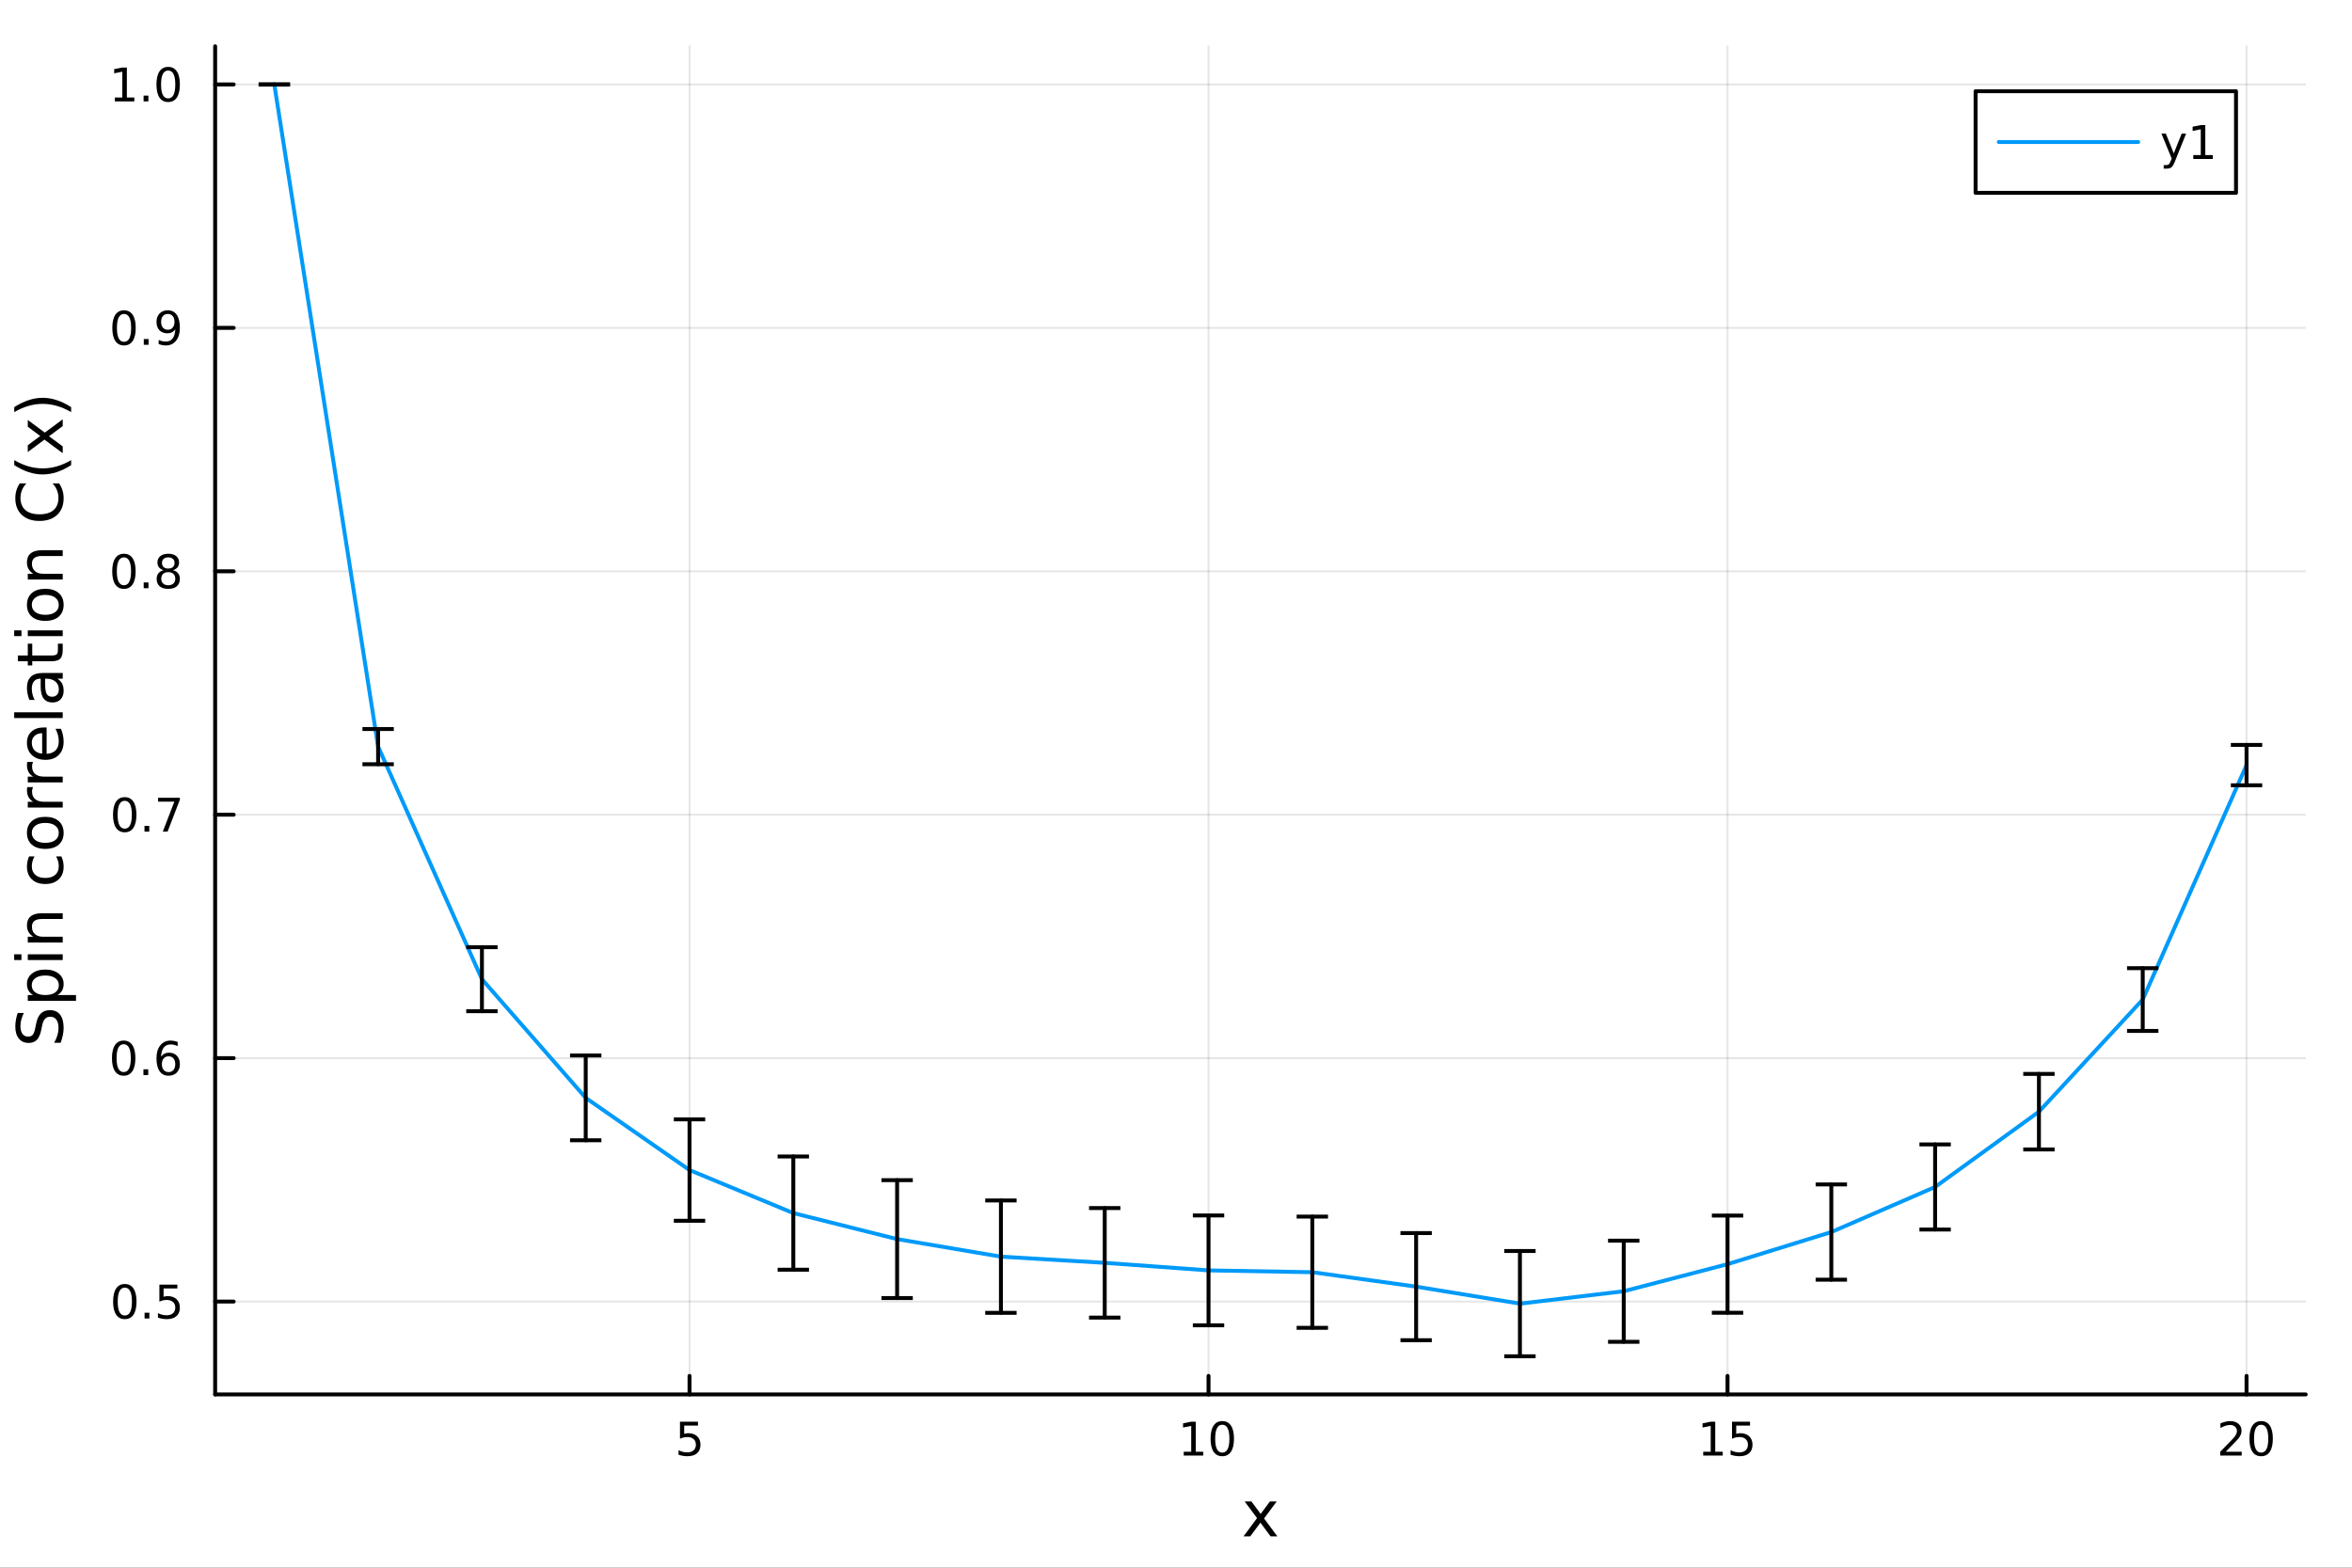 <?xml version="1.0" encoding="utf-8"?>
<svg xmlns="http://www.w3.org/2000/svg" xmlns:xlink="http://www.w3.org/1999/xlink" width="600" height="400" viewBox="0 0 2400 1600">
<rect x="0" y="0" width="2400" height="1600" fill="#333333" stroke="none"/>
<defs>
  <clipPath id="clip870">
    <rect x="0" y="0" width="2400" height="1600"/>
  </clipPath>
</defs>
<path clip-path="url(#clip870)" d="M0 1600 L2400 1600 L2400 0 L0 0  Z" fill="#ffffff" fill-rule="evenodd" fill-opacity="1"/>
<defs>
  <clipPath id="clip871">
    <rect x="219" y="47" width="2134" height="1377"/>
  </clipPath>
</defs>
<path clip-path="url(#clip870)" d="M219.542 1423.18 L2352.76 1423.18 L2352.76 47.244 L219.542 47.244  Z" fill="#ffffff" fill-rule="evenodd" fill-opacity="1"/>
<polyline clip-path="url(#clip871)" style="stroke:#000000; stroke-linecap:round; stroke-linejoin:round; stroke-width:2; stroke-opacity:0.1; fill:none" points="703.593,1423.18 703.593,47.244 "/>
<polyline clip-path="url(#clip871)" style="stroke:#000000; stroke-linecap:round; stroke-linejoin:round; stroke-width:2; stroke-opacity:0.1; fill:none" points="1233.19,1423.18 1233.19,47.244 "/>
<polyline clip-path="url(#clip871)" style="stroke:#000000; stroke-linecap:round; stroke-linejoin:round; stroke-width:2; stroke-opacity:0.1; fill:none" points="1762.79,1423.18 1762.79,47.244 "/>
<polyline clip-path="url(#clip871)" style="stroke:#000000; stroke-linecap:round; stroke-linejoin:round; stroke-width:2; stroke-opacity:0.1; fill:none" points="2292.38,1423.18 2292.38,47.244 "/>
<polyline clip-path="url(#clip871)" style="stroke:#000000; stroke-linecap:round; stroke-linejoin:round; stroke-width:2; stroke-opacity:0.1; fill:none" points="219.542,1328.38 2352.76,1328.38 "/>
<polyline clip-path="url(#clip871)" style="stroke:#000000; stroke-linecap:round; stroke-linejoin:round; stroke-width:2; stroke-opacity:0.1; fill:none" points="219.542,1079.94 2352.76,1079.94 "/>
<polyline clip-path="url(#clip871)" style="stroke:#000000; stroke-linecap:round; stroke-linejoin:round; stroke-width:2; stroke-opacity:0.1; fill:none" points="219.542,831.501 2352.76,831.501 "/>
<polyline clip-path="url(#clip871)" style="stroke:#000000; stroke-linecap:round; stroke-linejoin:round; stroke-width:2; stroke-opacity:0.1; fill:none" points="219.542,583.063 2352.76,583.063 "/>
<polyline clip-path="url(#clip871)" style="stroke:#000000; stroke-linecap:round; stroke-linejoin:round; stroke-width:2; stroke-opacity:0.1; fill:none" points="219.542,334.624 2352.76,334.624 "/>
<polyline clip-path="url(#clip871)" style="stroke:#000000; stroke-linecap:round; stroke-linejoin:round; stroke-width:2; stroke-opacity:0.1; fill:none" points="219.542,86.186 2352.76,86.186 "/>
<polyline clip-path="url(#clip870)" style="stroke:#000000; stroke-linecap:round; stroke-linejoin:round; stroke-width:4; stroke-opacity:1; fill:none" points="219.542,1423.18 2352.76,1423.18 "/>
<polyline clip-path="url(#clip870)" style="stroke:#000000; stroke-linecap:round; stroke-linejoin:round; stroke-width:4; stroke-opacity:1; fill:none" points="703.593,1423.18 703.593,1404.28 "/>
<polyline clip-path="url(#clip870)" style="stroke:#000000; stroke-linecap:round; stroke-linejoin:round; stroke-width:4; stroke-opacity:1; fill:none" points="1233.19,1423.18 1233.19,1404.28 "/>
<polyline clip-path="url(#clip870)" style="stroke:#000000; stroke-linecap:round; stroke-linejoin:round; stroke-width:4; stroke-opacity:1; fill:none" points="1762.79,1423.18 1762.79,1404.28 "/>
<polyline clip-path="url(#clip870)" style="stroke:#000000; stroke-linecap:round; stroke-linejoin:round; stroke-width:4; stroke-opacity:1; fill:none" points="2292.38,1423.18 2292.38,1404.28 "/>
<path clip-path="url(#clip870)" d="M693.871 1451.02 L712.227 1451.02 L712.227 1454.96 L698.153 1454.96 L698.153 1463.43 Q699.172 1463.08 700.19 1462.92 Q701.209 1462.73 702.227 1462.73 Q708.014 1462.73 711.394 1465.9 Q714.774 1469.08 714.774 1474.49 Q714.774 1480.07 711.301 1483.17 Q707.829 1486.25 701.51 1486.25 Q699.334 1486.25 697.065 1485.88 Q694.82 1485.51 692.413 1484.77 L692.413 1480.07 Q694.496 1481.2 696.718 1481.76 Q698.94 1482.32 701.417 1482.32 Q705.422 1482.32 707.76 1480.21 Q710.098 1478.1 710.098 1474.49 Q710.098 1470.88 707.76 1468.77 Q705.422 1466.67 701.417 1466.67 Q699.542 1466.67 697.667 1467.08 Q695.815 1467.5 693.871 1468.38 L693.871 1451.02 Z" fill="#000000" fill-rule="nonzero" fill-opacity="1" /><path clip-path="url(#clip870)" d="M1207.88 1481.64 L1215.52 1481.64 L1215.52 1455.28 L1207.21 1456.95 L1207.21 1452.69 L1215.47 1451.02 L1220.15 1451.02 L1220.15 1481.64 L1227.78 1481.64 L1227.78 1485.58 L1207.88 1485.58 L1207.88 1481.64 Z" fill="#000000" fill-rule="nonzero" fill-opacity="1" /><path clip-path="url(#clip870)" d="M1247.23 1454.1 Q1243.62 1454.1 1241.79 1457.66 Q1239.98 1461.2 1239.98 1468.33 Q1239.98 1475.44 1241.79 1479.01 Q1243.62 1482.55 1247.23 1482.55 Q1250.86 1482.55 1252.67 1479.01 Q1254.5 1475.44 1254.5 1468.33 Q1254.5 1461.2 1252.67 1457.66 Q1250.86 1454.1 1247.23 1454.1 M1247.23 1450.39 Q1253.04 1450.39 1256.09 1455 Q1259.17 1459.58 1259.17 1468.33 Q1259.17 1477.06 1256.09 1481.67 Q1253.04 1486.25 1247.23 1486.25 Q1241.42 1486.25 1238.34 1481.67 Q1235.28 1477.06 1235.28 1468.33 Q1235.28 1459.58 1238.34 1455 Q1241.42 1450.39 1247.23 1450.39 Z" fill="#000000" fill-rule="nonzero" fill-opacity="1" /><path clip-path="url(#clip870)" d="M1737.97 1481.64 L1745.61 1481.64 L1745.61 1455.28 L1737.3 1456.95 L1737.3 1452.69 L1745.56 1451.02 L1750.24 1451.02 L1750.24 1481.64 L1757.88 1481.64 L1757.88 1485.58 L1737.97 1485.58 L1737.97 1481.64 Z" fill="#000000" fill-rule="nonzero" fill-opacity="1" /><path clip-path="url(#clip870)" d="M1767.37 1451.02 L1785.73 1451.02 L1785.73 1454.96 L1771.65 1454.96 L1771.65 1463.43 Q1772.67 1463.08 1773.69 1462.92 Q1774.71 1462.73 1775.73 1462.73 Q1781.51 1462.73 1784.89 1465.9 Q1788.27 1469.08 1788.27 1474.49 Q1788.27 1480.07 1784.8 1483.17 Q1781.33 1486.25 1775.01 1486.25 Q1772.83 1486.25 1770.56 1485.88 Q1768.32 1485.51 1765.91 1484.77 L1765.91 1480.07 Q1767.99 1481.2 1770.22 1481.76 Q1772.44 1482.32 1774.92 1482.32 Q1778.92 1482.32 1781.26 1480.21 Q1783.6 1478.1 1783.6 1474.49 Q1783.6 1470.88 1781.26 1468.77 Q1778.92 1466.67 1774.92 1466.67 Q1773.04 1466.67 1771.17 1467.08 Q1769.31 1467.5 1767.37 1468.38 L1767.37 1451.02 Z" fill="#000000" fill-rule="nonzero" fill-opacity="1" /><path clip-path="url(#clip870)" d="M2271.16 1481.64 L2287.47 1481.64 L2287.47 1485.58 L2265.53 1485.58 L2265.53 1481.64 Q2268.19 1478.89 2272.78 1474.26 Q2277.38 1469.61 2278.56 1468.27 Q2280.81 1465.74 2281.69 1464.01 Q2282.59 1462.25 2282.59 1460.56 Q2282.59 1457.8 2280.65 1456.07 Q2278.72 1454.33 2275.62 1454.33 Q2273.42 1454.33 2270.97 1455.09 Q2268.54 1455.86 2265.76 1457.41 L2265.76 1452.69 Q2268.59 1451.55 2271.04 1450.97 Q2273.49 1450.39 2275.53 1450.39 Q2280.9 1450.39 2284.09 1453.08 Q2287.29 1455.77 2287.29 1460.26 Q2287.29 1462.39 2286.48 1464.31 Q2285.69 1466.2 2283.59 1468.8 Q2283.01 1469.47 2279.91 1472.69 Q2276.8 1475.88 2271.16 1481.64 Z" fill="#000000" fill-rule="nonzero" fill-opacity="1" /><path clip-path="url(#clip870)" d="M2307.29 1454.1 Q2303.68 1454.1 2301.85 1457.66 Q2300.04 1461.2 2300.04 1468.33 Q2300.04 1475.44 2301.85 1479.01 Q2303.68 1482.55 2307.29 1482.55 Q2310.92 1482.55 2312.73 1479.01 Q2314.56 1475.44 2314.56 1468.33 Q2314.56 1461.2 2312.73 1457.66 Q2310.92 1454.1 2307.29 1454.1 M2307.29 1450.39 Q2313.1 1450.39 2316.15 1455 Q2319.23 1459.58 2319.23 1468.33 Q2319.23 1477.06 2316.15 1481.67 Q2313.1 1486.25 2307.29 1486.25 Q2301.48 1486.25 2298.4 1481.67 Q2295.34 1477.06 2295.34 1468.33 Q2295.34 1459.58 2298.4 1455 Q2301.48 1450.39 2307.29 1450.39 Z" fill="#000000" fill-rule="nonzero" fill-opacity="1" /><path clip-path="url(#clip870)" d="M1302.76 1532.4 L1289.87 1549.74 L1303.43 1568.04 L1296.53 1568.04 L1286.15 1554.04 L1275.77 1568.04 L1268.87 1568.04 L1282.71 1549.39 L1270.04 1532.4 L1276.95 1532.4 L1286.4 1545.1 L1295.86 1532.4 L1302.76 1532.4 Z" fill="#000000" fill-rule="nonzero" fill-opacity="1" /><polyline clip-path="url(#clip870)" style="stroke:#000000; stroke-linecap:round; stroke-linejoin:round; stroke-width:4; stroke-opacity:1; fill:none" points="219.542,1423.18 219.542,47.244 "/>
<polyline clip-path="url(#clip870)" style="stroke:#000000; stroke-linecap:round; stroke-linejoin:round; stroke-width:4; stroke-opacity:1; fill:none" points="219.542,1328.38 238.44,1328.38 "/>
<polyline clip-path="url(#clip870)" style="stroke:#000000; stroke-linecap:round; stroke-linejoin:round; stroke-width:4; stroke-opacity:1; fill:none" points="219.542,1079.94 238.44,1079.94 "/>
<polyline clip-path="url(#clip870)" style="stroke:#000000; stroke-linecap:round; stroke-linejoin:round; stroke-width:4; stroke-opacity:1; fill:none" points="219.542,831.501 238.44,831.501 "/>
<polyline clip-path="url(#clip870)" style="stroke:#000000; stroke-linecap:round; stroke-linejoin:round; stroke-width:4; stroke-opacity:1; fill:none" points="219.542,583.063 238.44,583.063 "/>
<polyline clip-path="url(#clip870)" style="stroke:#000000; stroke-linecap:round; stroke-linejoin:round; stroke-width:4; stroke-opacity:1; fill:none" points="219.542,334.624 238.44,334.624 "/>
<polyline clip-path="url(#clip870)" style="stroke:#000000; stroke-linecap:round; stroke-linejoin:round; stroke-width:4; stroke-opacity:1; fill:none" points="219.542,86.186 238.44,86.186 "/>
<path clip-path="url(#clip870)" d="M127.362 1314.18 Q123.751 1314.18 121.922 1317.74 Q120.117 1321.28 120.117 1328.41 Q120.117 1335.52 121.922 1339.08 Q123.751 1342.63 127.362 1342.63 Q130.996 1342.63 132.802 1339.08 Q134.63 1335.52 134.63 1328.41 Q134.63 1321.28 132.802 1317.74 Q130.996 1314.18 127.362 1314.18 M127.362 1310.47 Q133.172 1310.47 136.228 1315.08 Q139.306 1319.66 139.306 1328.41 Q139.306 1337.14 136.228 1341.75 Q133.172 1346.33 127.362 1346.33 Q121.552 1346.33 118.473 1341.75 Q115.418 1337.14 115.418 1328.41 Q115.418 1319.66 118.473 1315.08 Q121.552 1310.47 127.362 1310.47 Z" fill="#000000" fill-rule="nonzero" fill-opacity="1" /><path clip-path="url(#clip870)" d="M147.524 1339.78 L152.408 1339.78 L152.408 1345.66 L147.524 1345.66 L147.524 1339.78 Z" fill="#000000" fill-rule="nonzero" fill-opacity="1" /><path clip-path="url(#clip870)" d="M162.64 1311.1 L180.996 1311.1 L180.996 1315.03 L166.922 1315.03 L166.922 1323.51 Q167.94 1323.16 168.959 1323 Q169.977 1322.81 170.996 1322.81 Q176.783 1322.81 180.163 1325.98 Q183.542 1329.15 183.542 1334.57 Q183.542 1340.15 180.07 1343.25 Q176.598 1346.33 170.278 1346.33 Q168.102 1346.33 165.834 1345.96 Q163.589 1345.59 161.181 1344.85 L161.181 1340.15 Q163.265 1341.28 165.487 1341.84 Q167.709 1342.39 170.186 1342.39 Q174.19 1342.39 176.528 1340.29 Q178.866 1338.18 178.866 1334.57 Q178.866 1330.96 176.528 1328.85 Q174.19 1326.75 170.186 1326.75 Q168.311 1326.75 166.436 1327.16 Q164.584 1327.58 162.64 1328.46 L162.64 1311.1 Z" fill="#000000" fill-rule="nonzero" fill-opacity="1" /><path clip-path="url(#clip870)" d="M126.205 1065.74 Q122.593 1065.74 120.765 1069.3 Q118.959 1072.85 118.959 1079.97 Q118.959 1087.08 120.765 1090.65 Q122.593 1094.19 126.205 1094.19 Q129.839 1094.19 131.644 1090.65 Q133.473 1087.08 133.473 1079.97 Q133.473 1072.85 131.644 1069.3 Q129.839 1065.74 126.205 1065.74 M126.205 1062.03 Q132.015 1062.03 135.07 1066.64 Q138.149 1071.22 138.149 1079.97 Q138.149 1088.7 135.07 1093.31 Q132.015 1097.89 126.205 1097.89 Q120.394 1097.89 117.316 1093.31 Q114.26 1088.7 114.26 1079.97 Q114.26 1071.22 117.316 1066.64 Q120.394 1062.03 126.205 1062.03 Z" fill="#000000" fill-rule="nonzero" fill-opacity="1" /><path clip-path="url(#clip870)" d="M146.366 1091.34 L151.251 1091.34 L151.251 1097.22 L146.366 1097.22 L146.366 1091.34 Z" fill="#000000" fill-rule="nonzero" fill-opacity="1" /><path clip-path="url(#clip870)" d="M172.014 1078.08 Q168.866 1078.08 167.015 1080.23 Q165.186 1082.38 165.186 1086.13 Q165.186 1089.86 167.015 1092.03 Q168.866 1094.19 172.014 1094.19 Q175.163 1094.19 176.991 1092.03 Q178.843 1089.86 178.843 1086.13 Q178.843 1082.38 176.991 1080.23 Q175.163 1078.08 172.014 1078.08 M181.297 1063.42 L181.297 1067.68 Q179.538 1066.85 177.732 1066.41 Q175.95 1065.97 174.19 1065.97 Q169.561 1065.97 167.107 1069.1 Q164.677 1072.22 164.329 1078.54 Q165.695 1076.53 167.755 1075.46 Q169.815 1074.37 172.292 1074.37 Q177.501 1074.37 180.51 1077.54 Q183.542 1080.69 183.542 1086.13 Q183.542 1091.46 180.394 1094.67 Q177.246 1097.89 172.014 1097.89 Q166.019 1097.89 162.848 1093.31 Q159.677 1088.7 159.677 1079.97 Q159.677 1071.78 163.565 1066.92 Q167.454 1062.03 174.005 1062.03 Q175.764 1062.03 177.547 1062.38 Q179.352 1062.73 181.297 1063.42 Z" fill="#000000" fill-rule="nonzero" fill-opacity="1" /><path clip-path="url(#clip870)" d="M127.269 817.3 Q123.658 817.3 121.83 820.865 Q120.024 824.407 120.024 831.536 Q120.024 838.643 121.83 842.207 Q123.658 845.749 127.269 845.749 Q130.904 845.749 132.709 842.207 Q134.538 838.643 134.538 831.536 Q134.538 824.407 132.709 820.865 Q130.904 817.3 127.269 817.3 M127.269 813.596 Q133.08 813.596 136.135 818.203 Q139.214 822.786 139.214 831.536 Q139.214 840.263 136.135 844.869 Q133.08 849.453 127.269 849.453 Q121.459 849.453 118.381 844.869 Q115.325 840.263 115.325 831.536 Q115.325 822.786 118.381 818.203 Q121.459 813.596 127.269 813.596 Z" fill="#000000" fill-rule="nonzero" fill-opacity="1" /><path clip-path="url(#clip870)" d="M147.431 842.902 L152.316 842.902 L152.316 848.781 L147.431 848.781 L147.431 842.902 Z" fill="#000000" fill-rule="nonzero" fill-opacity="1" /><path clip-path="url(#clip870)" d="M161.32 814.221 L183.542 814.221 L183.542 816.212 L170.996 848.781 L166.112 848.781 L177.917 818.157 L161.32 818.157 L161.32 814.221 Z" fill="#000000" fill-rule="nonzero" fill-opacity="1" /><path clip-path="url(#clip870)" d="M126.459 568.861 Q122.848 568.861 121.019 572.426 Q119.214 575.968 119.214 583.098 Q119.214 590.204 121.019 593.769 Q122.848 597.31 126.459 597.31 Q130.093 597.31 131.899 593.769 Q133.728 590.204 133.728 583.098 Q133.728 575.968 131.899 572.426 Q130.093 568.861 126.459 568.861 M126.459 565.158 Q132.269 565.158 135.325 569.764 Q138.404 574.348 138.404 583.098 Q138.404 591.824 135.325 596.431 Q132.269 601.014 126.459 601.014 Q120.649 601.014 117.57 596.431 Q114.515 591.824 114.515 583.098 Q114.515 574.348 117.57 569.764 Q120.649 565.158 126.459 565.158 Z" fill="#000000" fill-rule="nonzero" fill-opacity="1" /><path clip-path="url(#clip870)" d="M146.621 594.463 L151.505 594.463 L151.505 600.343 L146.621 600.343 L146.621 594.463 Z" fill="#000000" fill-rule="nonzero" fill-opacity="1" /><path clip-path="url(#clip870)" d="M171.69 583.931 Q168.357 583.931 166.436 585.713 Q164.538 587.496 164.538 590.621 Q164.538 593.746 166.436 595.528 Q168.357 597.31 171.69 597.31 Q175.024 597.31 176.945 595.528 Q178.866 593.722 178.866 590.621 Q178.866 587.496 176.945 585.713 Q175.047 583.931 171.69 583.931 M167.015 581.94 Q164.005 581.199 162.315 579.139 Q160.649 577.079 160.649 574.116 Q160.649 569.973 163.589 567.565 Q166.552 565.158 171.69 565.158 Q176.852 565.158 179.792 567.565 Q182.732 569.973 182.732 574.116 Q182.732 577.079 181.042 579.139 Q179.376 581.199 176.389 581.94 Q179.769 582.727 181.644 585.019 Q183.542 587.31 183.542 590.621 Q183.542 595.644 180.464 598.329 Q177.408 601.014 171.69 601.014 Q165.973 601.014 162.894 598.329 Q159.839 595.644 159.839 590.621 Q159.839 587.31 161.737 585.019 Q163.635 582.727 167.015 581.94 M165.302 574.556 Q165.302 577.241 166.968 578.746 Q168.658 580.25 171.69 580.25 Q174.7 580.25 176.389 578.746 Q178.102 577.241 178.102 574.556 Q178.102 571.871 176.389 570.366 Q174.7 568.861 171.69 568.861 Q168.658 568.861 166.968 570.366 Q165.302 571.871 165.302 574.556 Z" fill="#000000" fill-rule="nonzero" fill-opacity="1" /><path clip-path="url(#clip870)" d="M126.552 320.423 Q122.941 320.423 121.112 323.988 Q119.306 327.529 119.306 334.659 Q119.306 341.765 121.112 345.33 Q122.941 348.872 126.552 348.872 Q130.186 348.872 131.992 345.33 Q133.82 341.765 133.82 334.659 Q133.82 327.529 131.992 323.988 Q130.186 320.423 126.552 320.423 M126.552 316.719 Q132.362 316.719 135.417 321.326 Q138.496 325.909 138.496 334.659 Q138.496 343.386 135.417 347.992 Q132.362 352.576 126.552 352.576 Q120.742 352.576 117.663 347.992 Q114.607 343.386 114.607 334.659 Q114.607 325.909 117.663 321.326 Q120.742 316.719 126.552 316.719 Z" fill="#000000" fill-rule="nonzero" fill-opacity="1" /><path clip-path="url(#clip870)" d="M146.714 346.025 L151.598 346.025 L151.598 351.904 L146.714 351.904 L146.714 346.025 Z" fill="#000000" fill-rule="nonzero" fill-opacity="1" /><path clip-path="url(#clip870)" d="M161.922 351.187 L161.922 346.927 Q163.681 347.761 165.487 348.201 Q167.292 348.64 169.028 348.64 Q173.658 348.64 176.089 345.539 Q178.542 342.414 178.889 336.071 Q177.547 338.062 175.487 339.127 Q173.427 340.191 170.927 340.191 Q165.741 340.191 162.709 337.066 Q159.7 333.918 159.7 328.478 Q159.7 323.154 162.848 319.937 Q165.996 316.719 171.227 316.719 Q177.223 316.719 180.371 321.326 Q183.542 325.909 183.542 334.659 Q183.542 342.83 179.653 347.714 Q175.788 352.576 169.237 352.576 Q167.477 352.576 165.672 352.228 Q163.866 351.881 161.922 351.187 M171.227 336.534 Q174.376 336.534 176.204 334.381 Q178.056 332.228 178.056 328.478 Q178.056 324.752 176.204 322.599 Q174.376 320.423 171.227 320.423 Q168.079 320.423 166.227 322.599 Q164.399 324.752 164.399 328.478 Q164.399 332.228 166.227 334.381 Q168.079 336.534 171.227 336.534 Z" fill="#000000" fill-rule="nonzero" fill-opacity="1" /><path clip-path="url(#clip870)" d="M117.177 99.531 L124.816 99.531 L124.816 73.165 L116.506 74.832 L116.506 70.572 L124.769 68.906 L129.445 68.906 L129.445 99.531 L137.084 99.531 L137.084 103.466 L117.177 103.466 L117.177 99.531 Z" fill="#000000" fill-rule="nonzero" fill-opacity="1" /><path clip-path="url(#clip870)" d="M146.529 97.586 L151.413 97.586 L151.413 103.466 L146.529 103.466 L146.529 97.586 Z" fill="#000000" fill-rule="nonzero" fill-opacity="1" /><path clip-path="url(#clip870)" d="M171.598 71.984 Q167.987 71.984 166.158 75.549 Q164.352 79.091 164.352 86.22 Q164.352 93.327 166.158 96.892 Q167.987 100.433 171.598 100.433 Q175.232 100.433 177.038 96.892 Q178.866 93.327 178.866 86.22 Q178.866 79.091 177.038 75.549 Q175.232 71.984 171.598 71.984 M171.598 68.281 Q177.408 68.281 180.464 72.887 Q183.542 77.47 183.542 86.22 Q183.542 94.947 180.464 99.554 Q177.408 104.137 171.598 104.137 Q165.788 104.137 162.709 99.554 Q159.653 94.947 159.653 86.22 Q159.653 77.47 162.709 72.887 Q165.788 68.281 171.598 68.281 Z" fill="#000000" fill-rule="nonzero" fill-opacity="1" /><path clip-path="url(#clip870)" d="M18.044 1033.84 L24.314 1033.84 Q22.563 1037.5 21.704 1040.75 Q20.845 1044 20.845 1047.02 Q20.845 1052.27 22.882 1055.14 Q24.919 1057.97 28.674 1057.97 Q31.826 1057.97 33.449 1056.09 Q35.04 1054.18 36.027 1048.9 L36.823 1045.01 Q38.191 1037.82 41.66 1034.42 Q45.098 1030.98 50.891 1030.98 Q57.798 1030.98 61.362 1035.63 Q64.927 1040.24 64.927 1049.18 Q64.927 1052.56 64.163 1056.38 Q63.399 1060.17 61.904 1064.24 L55.283 1064.24 Q57.479 1060.32 58.593 1056.57 Q59.707 1052.81 59.707 1049.18 Q59.707 1043.68 57.543 1040.69 Q55.379 1037.69 51.368 1037.69 Q47.867 1037.69 45.894 1039.86 Q43.92 1041.99 42.934 1046.89 L42.17 1050.81 Q40.737 1058 37.682 1061.22 Q34.626 1064.43 29.184 1064.43 Q22.882 1064.43 19.253 1060.01 Q15.625 1055.55 15.625 1047.75 Q15.625 1044.41 16.23 1040.94 Q16.834 1037.47 18.044 1033.84 Z" fill="#000000" fill-rule="nonzero" fill-opacity="1" /><path clip-path="url(#clip870)" d="M58.657 1015.54 L77.563 1015.54 L77.563 1021.43 L28.356 1021.43 L28.356 1015.54 L33.767 1015.54 Q30.584 1013.7 29.056 1010.89 Q27.497 1008.06 27.497 1004.15 Q27.497 997.654 32.653 993.612 Q37.809 989.538 46.212 989.538 Q54.615 989.538 59.771 993.612 Q64.927 997.654 64.927 1004.15 Q64.927 1008.06 63.399 1010.89 Q61.84 1013.7 58.657 1015.54 M46.212 995.617 Q39.751 995.617 36.09 998.291 Q32.398 1000.93 32.398 1005.58 Q32.398 1010.23 36.09 1012.9 Q39.751 1015.54 46.212 1015.54 Q52.673 1015.54 56.365 1012.9 Q60.026 1010.23 60.026 1005.58 Q60.026 1000.93 56.365 998.291 Q52.673 995.617 46.212 995.617 Z" fill="#000000" fill-rule="nonzero" fill-opacity="1" /><path clip-path="url(#clip870)" d="M28.356 979.83 L28.356 973.974 L64.004 973.974 L64.004 979.83 L28.356 979.83 M14.479 979.83 L14.479 973.974 L21.895 973.974 L21.895 979.83 L14.479 979.83 Z" fill="#000000" fill-rule="nonzero" fill-opacity="1" /><path clip-path="url(#clip870)" d="M42.488 932.087 L64.004 932.087 L64.004 937.944 L42.679 937.944 Q37.618 937.944 35.104 939.917 Q32.589 941.891 32.589 945.837 Q32.589 950.58 35.613 953.317 Q38.637 956.054 43.857 956.054 L64.004 956.054 L64.004 961.943 L28.356 961.943 L28.356 956.054 L33.894 956.054 Q30.68 953.954 29.088 951.121 Q27.497 948.256 27.497 944.532 Q27.497 938.389 31.316 935.238 Q35.104 932.087 42.488 932.087 Z" fill="#000000" fill-rule="nonzero" fill-opacity="1" /><path clip-path="url(#clip870)" d="M29.725 874.032 L35.199 874.032 Q33.831 876.515 33.162 879.029 Q32.462 881.512 32.462 884.058 Q32.462 889.755 36.09 892.906 Q39.687 896.057 46.212 896.057 Q52.737 896.057 56.365 892.906 Q59.962 889.755 59.962 884.058 Q59.962 881.512 59.294 879.029 Q58.593 876.515 57.225 874.032 L62.636 874.032 Q63.781 876.483 64.354 879.125 Q64.927 881.735 64.927 884.695 Q64.927 892.747 59.866 897.49 Q54.806 902.232 46.212 902.232 Q37.491 902.232 32.494 897.458 Q27.497 892.652 27.497 884.313 Q27.497 881.607 28.07 879.029 Q28.611 876.451 29.725 874.032 Z" fill="#000000" fill-rule="nonzero" fill-opacity="1" /><path clip-path="url(#clip870)" d="M32.462 850.033 Q32.462 854.744 36.154 857.481 Q39.815 860.219 46.212 860.219 Q52.609 860.219 56.302 857.513 Q59.962 854.776 59.962 850.033 Q59.962 845.355 56.27 842.617 Q52.578 839.88 46.212 839.88 Q39.878 839.88 36.186 842.617 Q32.462 845.355 32.462 850.033 M27.497 850.033 Q27.497 842.395 32.462 838.034 Q37.427 833.674 46.212 833.674 Q54.965 833.674 59.962 838.034 Q64.927 842.395 64.927 850.033 Q64.927 857.704 59.962 862.065 Q54.965 866.393 46.212 866.393 Q37.427 866.393 32.462 862.065 Q27.497 857.704 27.497 850.033 Z" fill="#000000" fill-rule="nonzero" fill-opacity="1" /><path clip-path="url(#clip870)" d="M33.831 803.309 Q33.258 804.296 33.003 805.473 Q32.717 806.619 32.717 808.02 Q32.717 812.985 35.963 815.659 Q39.178 818.3 45.225 818.3 L64.004 818.3 L64.004 824.189 L28.356 824.189 L28.356 818.3 L33.894 818.3 Q30.648 816.454 29.088 813.494 Q27.497 810.534 27.497 806.301 Q27.497 805.696 27.592 804.964 Q27.656 804.232 27.815 803.341 L33.831 803.309 Z" fill="#000000" fill-rule="nonzero" fill-opacity="1" /><path clip-path="url(#clip870)" d="M33.831 777.655 Q33.258 778.642 33.003 779.82 Q32.717 780.965 32.717 782.366 Q32.717 787.331 35.963 790.005 Q39.178 792.647 45.225 792.647 L64.004 792.647 L64.004 798.535 L28.356 798.535 L28.356 792.647 L33.894 792.647 Q30.648 790.801 29.088 787.84 Q27.497 784.88 27.497 780.647 Q27.497 780.042 27.592 779.31 Q27.656 778.578 27.815 777.687 L33.831 777.655 Z" fill="#000000" fill-rule="nonzero" fill-opacity="1" /><path clip-path="url(#clip870)" d="M44.716 742.453 L47.581 742.453 L47.581 769.38 Q53.628 768.998 56.811 765.751 Q59.962 762.473 59.962 756.648 Q59.962 753.275 59.134 750.124 Q58.307 746.941 56.652 743.822 L62.19 743.822 Q63.527 746.973 64.227 750.283 Q64.927 753.593 64.927 756.999 Q64.927 765.529 59.962 770.526 Q54.997 775.491 46.53 775.491 Q37.777 775.491 32.653 770.78 Q27.497 766.038 27.497 758.017 Q27.497 750.824 32.144 746.654 Q36.759 742.453 44.716 742.453 M42.997 748.309 Q38.191 748.373 35.327 751.015 Q32.462 753.625 32.462 757.953 Q32.462 762.855 35.231 765.815 Q38 768.743 43.029 769.189 L42.997 748.309 Z" fill="#000000" fill-rule="nonzero" fill-opacity="1" /><path clip-path="url(#clip870)" d="M14.479 732.841 L14.479 726.984 L64.004 726.984 L64.004 732.841 L14.479 732.841 Z" fill="#000000" fill-rule="nonzero" fill-opacity="1" /><path clip-path="url(#clip870)" d="M46.085 698.53 Q46.085 705.627 47.708 708.365 Q49.331 711.102 53.246 711.102 Q56.365 711.102 58.211 709.065 Q60.026 706.996 60.026 703.463 Q60.026 698.593 56.588 695.665 Q53.119 692.705 47.39 692.705 L46.085 692.705 L46.085 698.53 M43.666 686.849 L64.004 686.849 L64.004 692.705 L58.593 692.705 Q61.84 694.71 63.399 697.702 Q64.927 700.694 64.927 705.023 Q64.927 710.497 61.872 713.744 Q58.784 716.958 53.628 716.958 Q47.612 716.958 44.557 712.948 Q41.501 708.906 41.501 700.917 L41.501 692.705 L40.928 692.705 Q36.886 692.705 34.69 695.379 Q32.462 698.02 32.462 702.826 Q32.462 705.882 33.194 708.778 Q33.926 711.675 35.39 714.348 L29.98 714.348 Q28.738 711.134 28.133 708.11 Q27.497 705.086 27.497 702.222 Q27.497 694.487 31.507 690.668 Q35.518 686.849 43.666 686.849 Z" fill="#000000" fill-rule="nonzero" fill-opacity="1" /><path clip-path="url(#clip870)" d="M18.235 668.993 L28.356 668.993 L28.356 656.93 L32.908 656.93 L32.908 668.993 L52.259 668.993 Q56.62 668.993 57.861 667.815 Q59.103 666.606 59.103 662.945 L59.103 656.93 L64.004 656.93 L64.004 662.945 Q64.004 669.725 61.49 672.303 Q58.943 674.881 52.259 674.881 L32.908 674.881 L32.908 679.178 L28.356 679.178 L28.356 674.881 L18.235 674.881 L18.235 668.993 Z" fill="#000000" fill-rule="nonzero" fill-opacity="1" /><path clip-path="url(#clip870)" d="M28.356 649.227 L28.356 643.371 L64.004 643.371 L64.004 649.227 L28.356 649.227 M14.479 649.227 L14.479 643.371 L21.895 643.371 L21.895 649.227 L14.479 649.227 Z" fill="#000000" fill-rule="nonzero" fill-opacity="1" /><path clip-path="url(#clip870)" d="M32.462 617.303 Q32.462 622.014 36.154 624.751 Q39.815 627.488 46.212 627.488 Q52.609 627.488 56.302 624.783 Q59.962 622.046 59.962 617.303 Q59.962 612.624 56.27 609.887 Q52.578 607.15 46.212 607.15 Q39.878 607.15 36.186 609.887 Q32.462 612.624 32.462 617.303 M27.497 617.303 Q27.497 609.664 32.462 605.304 Q37.427 600.943 46.212 600.943 Q54.965 600.943 59.962 605.304 Q64.927 609.664 64.927 617.303 Q64.927 624.974 59.962 629.334 Q54.965 633.663 46.212 633.663 Q37.427 633.663 32.462 629.334 Q27.497 624.974 27.497 617.303 Z" fill="#000000" fill-rule="nonzero" fill-opacity="1" /><path clip-path="url(#clip870)" d="M42.488 561.603 L64.004 561.603 L64.004 567.46 L42.679 567.46 Q37.618 567.46 35.104 569.433 Q32.589 571.406 32.589 575.353 Q32.589 580.096 35.613 582.833 Q38.637 585.57 43.857 585.57 L64.004 585.57 L64.004 591.458 L28.356 591.458 L28.356 585.57 L33.894 585.57 Q30.68 583.469 29.088 580.637 Q27.497 577.772 27.497 574.048 Q27.497 567.905 31.316 564.754 Q35.104 561.603 42.488 561.603 Z" fill="#000000" fill-rule="nonzero" fill-opacity="1" /><path clip-path="url(#clip870)" d="M20.144 493.363 L26.924 493.363 Q23.9 496.609 22.404 500.301 Q20.908 503.962 20.908 508.099 Q20.908 516.248 25.905 520.576 Q30.871 524.905 40.292 524.905 Q49.681 524.905 54.678 520.576 Q59.644 516.248 59.644 508.099 Q59.644 503.962 58.148 500.301 Q56.652 496.609 53.628 493.363 L60.344 493.363 Q62.636 496.737 63.781 500.524 Q64.927 504.28 64.927 508.481 Q64.927 519.271 58.339 525.478 Q51.718 531.684 40.292 531.684 Q28.834 531.684 22.245 525.478 Q15.625 519.271 15.625 508.481 Q15.625 504.216 16.771 500.461 Q17.885 496.673 20.144 493.363 Z" fill="#000000" fill-rule="nonzero" fill-opacity="1" /><path clip-path="url(#clip870)" d="M14.543 469.619 Q21.863 473.884 29.025 475.953 Q36.186 478.022 43.538 478.022 Q50.891 478.022 58.116 475.953 Q65.309 473.852 72.598 469.619 L72.598 474.711 Q65.118 479.486 57.893 481.873 Q50.668 484.228 43.538 484.228 Q36.441 484.228 29.247 481.873 Q22.054 479.517 14.543 474.711 L14.543 469.619 Z" fill="#000000" fill-rule="nonzero" fill-opacity="1" /><path clip-path="url(#clip870)" d="M28.356 428.624 L45.703 441.514 L64.004 427.955 L64.004 434.862 L50 445.238 L64.004 455.614 L64.004 462.521 L45.353 448.676 L28.356 461.343 L28.356 454.437 L41.056 444.983 L28.356 435.53 L28.356 428.624 Z" fill="#000000" fill-rule="nonzero" fill-opacity="1" /><path clip-path="url(#clip870)" d="M14.543 420.603 L14.543 415.51 Q22.054 410.736 29.247 408.381 Q36.441 405.994 43.538 405.994 Q50.668 405.994 57.893 408.381 Q65.118 410.736 72.598 415.51 L72.598 420.603 Q65.309 416.37 58.116 414.301 Q50.891 412.2 43.538 412.2 Q36.186 412.2 29.025 414.301 Q21.863 416.37 14.543 420.603 Z" fill="#000000" fill-rule="nonzero" fill-opacity="1" /><polyline clip-path="url(#clip871)" style="stroke:#009af9; stroke-linecap:round; stroke-linejoin:round; stroke-width:4; stroke-opacity:1; fill:none" points="279.916,86.186 385.835,762.019 491.755,999.38 597.674,1120.51 703.593,1194.19 809.512,1238.1 915.432,1264.65 1021.35,1282.56 1127.27,1288.86 1233.19,1296.58 1339.11,1298.44 1445.03,1313.16 1550.95,1330.51 1656.87,1317.85 1762.79,1290.22 1868.7,1257.46 1974.62,1211.44 2080.54,1134.6 2186.46,1020.15 2292.38,780.884 "/>
<polyline clip-path="url(#clip871)" style="stroke:#000000; stroke-linecap:round; stroke-linejoin:round; stroke-width:4; stroke-opacity:1; fill:none" points="279.916,86.186 279.916,86.186 "/>
<polyline clip-path="url(#clip871)" style="stroke:#000000; stroke-linecap:round; stroke-linejoin:round; stroke-width:4; stroke-opacity:1; fill:none" points="385.835,779.989 385.835,744.049 "/>
<polyline clip-path="url(#clip871)" style="stroke:#000000; stroke-linecap:round; stroke-linejoin:round; stroke-width:4; stroke-opacity:1; fill:none" points="491.755,1032.05 491.755,966.714 "/>
<polyline clip-path="url(#clip871)" style="stroke:#000000; stroke-linecap:round; stroke-linejoin:round; stroke-width:4; stroke-opacity:1; fill:none" points="597.674,1163.78 597.674,1077.24 "/>
<polyline clip-path="url(#clip871)" style="stroke:#000000; stroke-linecap:round; stroke-linejoin:round; stroke-width:4; stroke-opacity:1; fill:none" points="703.593,1245.93 703.593,1142.44 "/>
<polyline clip-path="url(#clip871)" style="stroke:#000000; stroke-linecap:round; stroke-linejoin:round; stroke-width:4; stroke-opacity:1; fill:none" points="809.512,1295.88 809.512,1180.32 "/>
<polyline clip-path="url(#clip871)" style="stroke:#000000; stroke-linecap:round; stroke-linejoin:round; stroke-width:4; stroke-opacity:1; fill:none" points="915.432,1324.81 915.432,1204.49 "/>
<polyline clip-path="url(#clip871)" style="stroke:#000000; stroke-linecap:round; stroke-linejoin:round; stroke-width:4; stroke-opacity:1; fill:none" points="1021.35,1339.9 1021.35,1225.21 "/>
<polyline clip-path="url(#clip871)" style="stroke:#000000; stroke-linecap:round; stroke-linejoin:round; stroke-width:4; stroke-opacity:1; fill:none" points="1127.27,1344.76 1127.27,1232.96 "/>
<polyline clip-path="url(#clip871)" style="stroke:#000000; stroke-linecap:round; stroke-linejoin:round; stroke-width:4; stroke-opacity:1; fill:none" points="1233.19,1352.63 1233.19,1240.52 "/>
<polyline clip-path="url(#clip871)" style="stroke:#000000; stroke-linecap:round; stroke-linejoin:round; stroke-width:4; stroke-opacity:1; fill:none" points="1339.11,1355.19 1339.11,1241.68 "/>
<polyline clip-path="url(#clip871)" style="stroke:#000000; stroke-linecap:round; stroke-linejoin:round; stroke-width:4; stroke-opacity:1; fill:none" points="1445.03,1367.83 1445.03,1258.49 "/>
<polyline clip-path="url(#clip871)" style="stroke:#000000; stroke-linecap:round; stroke-linejoin:round; stroke-width:4; stroke-opacity:1; fill:none" points="1550.95,1384.24 1550.95,1276.79 "/>
<polyline clip-path="url(#clip871)" style="stroke:#000000; stroke-linecap:round; stroke-linejoin:round; stroke-width:4; stroke-opacity:1; fill:none" points="1656.87,1369.47 1656.87,1266.24 "/>
<polyline clip-path="url(#clip871)" style="stroke:#000000; stroke-linecap:round; stroke-linejoin:round; stroke-width:4; stroke-opacity:1; fill:none" points="1762.79,1339.81 1762.79,1240.63 "/>
<polyline clip-path="url(#clip871)" style="stroke:#000000; stroke-linecap:round; stroke-linejoin:round; stroke-width:4; stroke-opacity:1; fill:none" points="1868.7,1306.07 1868.7,1208.85 "/>
<polyline clip-path="url(#clip871)" style="stroke:#000000; stroke-linecap:round; stroke-linejoin:round; stroke-width:4; stroke-opacity:1; fill:none" points="1974.62,1254.88 1974.62,1168.01 "/>
<polyline clip-path="url(#clip871)" style="stroke:#000000; stroke-linecap:round; stroke-linejoin:round; stroke-width:4; stroke-opacity:1; fill:none" points="2080.54,1173.15 2080.54,1096.05 "/>
<polyline clip-path="url(#clip871)" style="stroke:#000000; stroke-linecap:round; stroke-linejoin:round; stroke-width:4; stroke-opacity:1; fill:none" points="2186.46,1052.18 2186.46,988.124 "/>
<polyline clip-path="url(#clip871)" style="stroke:#000000; stroke-linecap:round; stroke-linejoin:round; stroke-width:4; stroke-opacity:1; fill:none" points="2292.38,801.484 2292.38,760.284 "/>
<line clip-path="url(#clip871)" x1="295.916" y1="86.186" x2="263.916" y2="86.186" style="stroke:#000000; stroke-width:4; stroke-opacity:1"/>
<line clip-path="url(#clip871)" x1="295.916" y1="86.186" x2="263.916" y2="86.186" style="stroke:#000000; stroke-width:4; stroke-opacity:1"/>
<line clip-path="url(#clip871)" x1="401.835" y1="779.989" x2="369.835" y2="779.989" style="stroke:#000000; stroke-width:4; stroke-opacity:1"/>
<line clip-path="url(#clip871)" x1="401.835" y1="744.049" x2="369.835" y2="744.049" style="stroke:#000000; stroke-width:4; stroke-opacity:1"/>
<line clip-path="url(#clip871)" x1="507.755" y1="1032.05" x2="475.755" y2="1032.05" style="stroke:#000000; stroke-width:4; stroke-opacity:1"/>
<line clip-path="url(#clip871)" x1="507.755" y1="966.714" x2="475.755" y2="966.714" style="stroke:#000000; stroke-width:4; stroke-opacity:1"/>
<line clip-path="url(#clip871)" x1="613.674" y1="1163.78" x2="581.674" y2="1163.78" style="stroke:#000000; stroke-width:4; stroke-opacity:1"/>
<line clip-path="url(#clip871)" x1="613.674" y1="1077.24" x2="581.674" y2="1077.24" style="stroke:#000000; stroke-width:4; stroke-opacity:1"/>
<line clip-path="url(#clip871)" x1="719.593" y1="1245.93" x2="687.593" y2="1245.93" style="stroke:#000000; stroke-width:4; stroke-opacity:1"/>
<line clip-path="url(#clip871)" x1="719.593" y1="1142.44" x2="687.593" y2="1142.44" style="stroke:#000000; stroke-width:4; stroke-opacity:1"/>
<line clip-path="url(#clip871)" x1="825.512" y1="1295.88" x2="793.512" y2="1295.88" style="stroke:#000000; stroke-width:4; stroke-opacity:1"/>
<line clip-path="url(#clip871)" x1="825.512" y1="1180.32" x2="793.512" y2="1180.32" style="stroke:#000000; stroke-width:4; stroke-opacity:1"/>
<line clip-path="url(#clip871)" x1="931.432" y1="1324.81" x2="899.432" y2="1324.81" style="stroke:#000000; stroke-width:4; stroke-opacity:1"/>
<line clip-path="url(#clip871)" x1="931.432" y1="1204.49" x2="899.432" y2="1204.49" style="stroke:#000000; stroke-width:4; stroke-opacity:1"/>
<line clip-path="url(#clip871)" x1="1037.35" y1="1339.9" x2="1005.35" y2="1339.9" style="stroke:#000000; stroke-width:4; stroke-opacity:1"/>
<line clip-path="url(#clip871)" x1="1037.35" y1="1225.21" x2="1005.35" y2="1225.21" style="stroke:#000000; stroke-width:4; stroke-opacity:1"/>
<line clip-path="url(#clip871)" x1="1143.27" y1="1344.76" x2="1111.27" y2="1344.76" style="stroke:#000000; stroke-width:4; stroke-opacity:1"/>
<line clip-path="url(#clip871)" x1="1143.27" y1="1232.96" x2="1111.27" y2="1232.96" style="stroke:#000000; stroke-width:4; stroke-opacity:1"/>
<line clip-path="url(#clip871)" x1="1249.19" y1="1352.63" x2="1217.19" y2="1352.63" style="stroke:#000000; stroke-width:4; stroke-opacity:1"/>
<line clip-path="url(#clip871)" x1="1249.19" y1="1240.52" x2="1217.19" y2="1240.52" style="stroke:#000000; stroke-width:4; stroke-opacity:1"/>
<line clip-path="url(#clip871)" x1="1355.11" y1="1355.19" x2="1323.11" y2="1355.19" style="stroke:#000000; stroke-width:4; stroke-opacity:1"/>
<line clip-path="url(#clip871)" x1="1355.11" y1="1241.68" x2="1323.11" y2="1241.68" style="stroke:#000000; stroke-width:4; stroke-opacity:1"/>
<line clip-path="url(#clip871)" x1="1461.03" y1="1367.83" x2="1429.03" y2="1367.83" style="stroke:#000000; stroke-width:4; stroke-opacity:1"/>
<line clip-path="url(#clip871)" x1="1461.03" y1="1258.49" x2="1429.03" y2="1258.49" style="stroke:#000000; stroke-width:4; stroke-opacity:1"/>
<line clip-path="url(#clip871)" x1="1566.95" y1="1384.24" x2="1534.95" y2="1384.24" style="stroke:#000000; stroke-width:4; stroke-opacity:1"/>
<line clip-path="url(#clip871)" x1="1566.95" y1="1276.79" x2="1534.95" y2="1276.79" style="stroke:#000000; stroke-width:4; stroke-opacity:1"/>
<line clip-path="url(#clip871)" x1="1672.87" y1="1369.47" x2="1640.87" y2="1369.47" style="stroke:#000000; stroke-width:4; stroke-opacity:1"/>
<line clip-path="url(#clip871)" x1="1672.87" y1="1266.24" x2="1640.87" y2="1266.24" style="stroke:#000000; stroke-width:4; stroke-opacity:1"/>
<line clip-path="url(#clip871)" x1="1778.79" y1="1339.81" x2="1746.79" y2="1339.81" style="stroke:#000000; stroke-width:4; stroke-opacity:1"/>
<line clip-path="url(#clip871)" x1="1778.79" y1="1240.63" x2="1746.79" y2="1240.63" style="stroke:#000000; stroke-width:4; stroke-opacity:1"/>
<line clip-path="url(#clip871)" x1="1884.7" y1="1306.07" x2="1852.7" y2="1306.07" style="stroke:#000000; stroke-width:4; stroke-opacity:1"/>
<line clip-path="url(#clip871)" x1="1884.7" y1="1208.85" x2="1852.7" y2="1208.85" style="stroke:#000000; stroke-width:4; stroke-opacity:1"/>
<line clip-path="url(#clip871)" x1="1990.62" y1="1254.88" x2="1958.62" y2="1254.88" style="stroke:#000000; stroke-width:4; stroke-opacity:1"/>
<line clip-path="url(#clip871)" x1="1990.62" y1="1168.01" x2="1958.62" y2="1168.01" style="stroke:#000000; stroke-width:4; stroke-opacity:1"/>
<line clip-path="url(#clip871)" x1="2096.54" y1="1173.15" x2="2064.54" y2="1173.15" style="stroke:#000000; stroke-width:4; stroke-opacity:1"/>
<line clip-path="url(#clip871)" x1="2096.54" y1="1096.05" x2="2064.54" y2="1096.05" style="stroke:#000000; stroke-width:4; stroke-opacity:1"/>
<line clip-path="url(#clip871)" x1="2202.46" y1="1052.18" x2="2170.46" y2="1052.18" style="stroke:#000000; stroke-width:4; stroke-opacity:1"/>
<line clip-path="url(#clip871)" x1="2202.46" y1="988.124" x2="2170.46" y2="988.124" style="stroke:#000000; stroke-width:4; stroke-opacity:1"/>
<line clip-path="url(#clip871)" x1="2308.38" y1="801.484" x2="2276.38" y2="801.484" style="stroke:#000000; stroke-width:4; stroke-opacity:1"/>
<line clip-path="url(#clip871)" x1="2308.38" y1="760.284" x2="2276.38" y2="760.284" style="stroke:#000000; stroke-width:4; stroke-opacity:1"/>
<path clip-path="url(#clip870)" d="M2015.9 196.789 L2281.65 196.789 L2281.65 93.109 L2015.9 93.109  Z" fill="#ffffff" fill-rule="evenodd" fill-opacity="1"/>
<polyline clip-path="url(#clip870)" style="stroke:#000000; stroke-linecap:round; stroke-linejoin:round; stroke-width:4; stroke-opacity:1; fill:none" points="2015.9,196.789 2281.65,196.789 2281.65,93.109 2015.9,93.109 2015.9,196.789 "/>
<polyline clip-path="url(#clip870)" style="stroke:#009af9; stroke-linecap:round; stroke-linejoin:round; stroke-width:4; stroke-opacity:1; fill:none" points="2039.6,144.949 2181.81,144.949 "/>
<path clip-path="url(#clip870)" d="M2219.36 164.636 Q2217.55 169.266 2215.84 170.678 Q2214.13 172.09 2211.26 172.09 L2207.85 172.09 L2207.85 168.525 L2210.35 168.525 Q2212.11 168.525 2213.09 167.692 Q2214.06 166.858 2215.24 163.756 L2216 161.812 L2205.52 136.303 L2210.03 136.303 L2218.13 156.581 L2226.23 136.303 L2230.75 136.303 L2219.36 164.636 Z" fill="#000000" fill-rule="nonzero" fill-opacity="1" /><path clip-path="url(#clip870)" d="M2238.04 158.293 L2245.68 158.293 L2245.68 131.928 L2237.37 133.595 L2237.37 129.335 L2245.63 127.669 L2250.31 127.669 L2250.31 158.293 L2257.95 158.293 L2257.95 162.229 L2238.04 162.229 L2238.04 158.293 Z" fill="#000000" fill-rule="nonzero" fill-opacity="1" /></svg>
